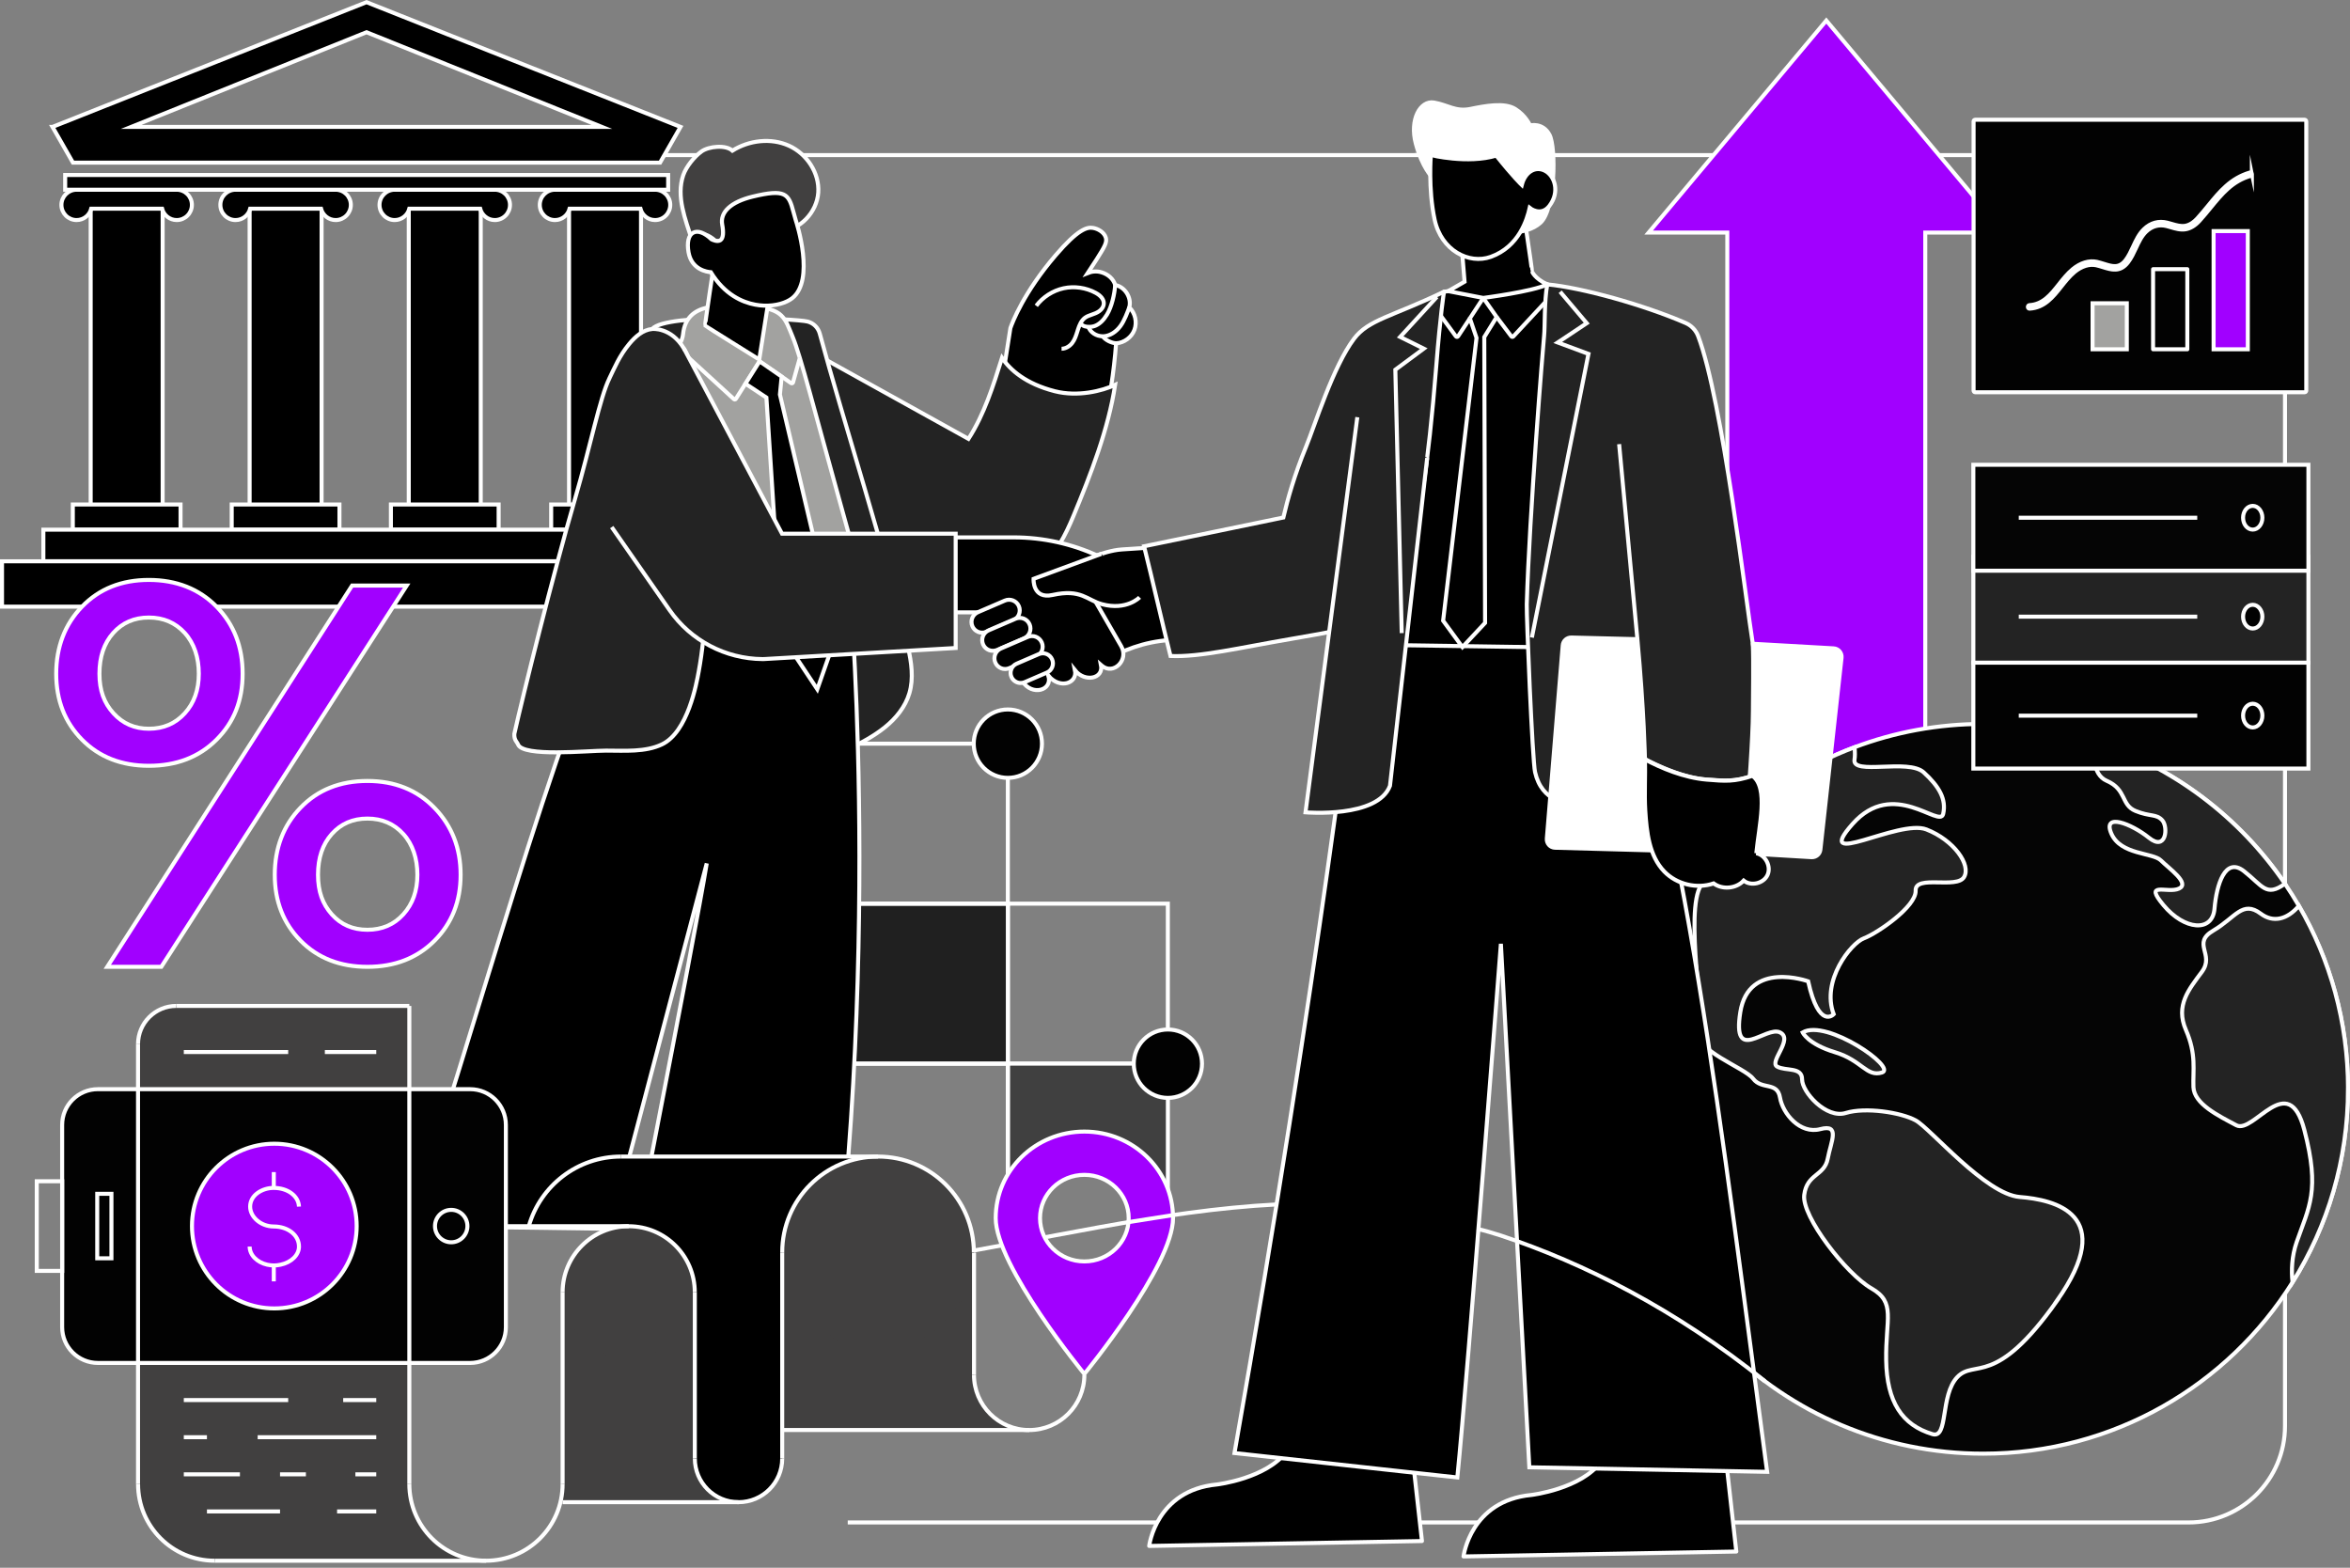 <svg width="802" height="535" viewBox="0 0 802 535" fill="none" xmlns="http://www.w3.org/2000/svg">
<rect x="0" y="0" width="802" height="535" fill="#808080" stroke="none"/>
<g clip-path="url(#clip0_21_14921)">
<g clip-path="url(#clip1_21_14921)">
<path vector-effect="non-scaling-stroke" d="M289.314 519.551H746.919C765.082 519.551 779.814 504.82 779.814 486.656V52.926H53.64" stroke="white" stroke-width="1.373" stroke-miterlimit="10"/>
<path vector-effect="non-scaling-stroke" d="M398.557 362.983V308.383H343.956V362.983H398.557Z" stroke="white" stroke-width="1.373" stroke-miterlimit="10"/>
<path vector-effect="non-scaling-stroke" d="M343.956 417.584V362.983H398.57V417.584L370.069 391.856L343.956 417.584Z" fill="#404040"/>
<path vector-effect="non-scaling-stroke" d="M343.956 362.983V308.383H289.355V362.983H343.956Z" fill="#202020"/>
<path vector-effect="non-scaling-stroke" d="M289.355 417.584V362.983H234.755V417.584H289.355Z" fill="#202020" stroke="white" stroke-width="1.373" stroke-miterlimit="10"/>
<path vector-effect="non-scaling-stroke" d="M343.956 417.584V362.983H398.57V417.584L371.263 390.291L343.956 417.584Z" stroke="white" stroke-width="1.373" stroke-miterlimit="10"/>
<path vector-effect="non-scaling-stroke" d="M343.956 362.983V308.383H289.355V362.983H343.956Z" stroke="white" stroke-width="1.373" stroke-miterlimit="10"/>
<path vector-effect="non-scaling-stroke" d="M343.956 308.383V253.782H289.355V308.383H343.956Z" stroke="white" stroke-width="1.373" stroke-miterlimit="10"/>
<path vector-effect="non-scaling-stroke" d="M289.355 417.584V362.983H343.956V417.584" stroke="white" stroke-width="1.373" stroke-miterlimit="10"/>
<path vector-effect="non-scaling-stroke" d="M343.956 265.452C350.386 265.452 355.598 260.227 355.598 253.782C355.598 247.337 350.386 242.112 343.956 242.112C337.526 242.112 332.314 247.337 332.314 253.782C332.314 260.227 337.526 265.452 343.956 265.452Z" fill="#020202" stroke="white" stroke-width="1.373" stroke-miterlimit="10"/>
<path vector-effect="non-scaling-stroke" d="M398.57 374.667C405 374.667 410.213 369.442 410.213 362.997C410.213 356.552 405 351.327 398.57 351.327C392.141 351.327 386.928 356.552 386.928 362.997C386.928 369.442 392.141 374.667 398.57 374.667Z" fill="#020202" stroke="white" stroke-width="1.373" stroke-miterlimit="10"/>
<path vector-effect="non-scaling-stroke" d="M623.275 7.002L562.647 79.368H589.487V365.62H657.048V79.368H683.889L623.275 7.002Z" fill="#A100FF" stroke="white" stroke-width="1.373" stroke-miterlimit="10"/>
<path vector-effect="non-scaling-stroke" d="M801.314 371.565C801.314 395.824 794.38 418.464 782.381 437.602C760.373 472.721 721.314 496.074 676.804 496.074C608.035 496.074 552.295 440.334 552.295 371.565C552.295 327.495 575.195 288.765 609.751 266.633C617.014 261.979 624.785 258.066 632.953 254.991C646.586 249.856 661.373 247.056 676.804 247.056C690.067 247.056 702.862 249.129 714.848 252.973C741.551 261.54 764.341 278.866 779.8 301.574C781.475 304.031 783.054 306.544 784.55 309.125C795.204 327.481 801.314 348.802 801.314 371.565Z" fill="#050505" stroke="white" stroke-width="1.373" stroke-miterlimit="10"/>
<path vector-effect="non-scaling-stroke" d="M701.942 444.014C680.854 473.819 673.976 463.729 668.004 469.92C662.046 476.112 665.011 491.049 659.519 489.416C649.113 486.299 643.923 478.405 643.703 464.195C643.47 449.986 647.136 444.48 638.665 439.661C630.18 434.842 614.817 415.127 615.737 407.796C616.657 400.465 622.615 401.371 623.755 395.412C624.895 389.454 628.107 383.496 621.229 385.322C614.351 387.161 608.392 380.05 607.472 374.544C606.552 369.039 601.28 372.018 598.301 368.119C595.322 364.22 577.9 358.495 579.726 351.617C581.565 344.738 574.22 305.761 581.785 300.723C589.35 295.684 607.692 276.656 609.751 269.311C610.012 268.377 609.985 267.498 609.724 266.647C616.987 261.993 624.757 258.08 632.926 255.005C633.063 256.666 633.091 258.135 632.899 259.22C631.979 264.725 651.241 258.767 656.513 263.572C661.785 268.391 664.311 272.743 663.158 277.781C662.004 282.82 646.188 265.398 632.212 281.214C618.222 297.03 648.028 279.374 657.433 283.053C666.837 286.719 672.795 295.204 670.269 299.336C667.743 303.469 653.533 298.416 653.767 303.922C654 309.427 640.463 318.598 636.111 320.204C631.759 321.811 621.435 334.647 625.801 346.111C625.801 346.111 620.762 351.617 617.083 334.881C617.083 334.881 596.764 327.577 593.922 345.425C591.093 363.273 602.64 350.01 607.445 352.303C612.264 354.596 603.546 362.394 606.525 364C609.504 365.607 615.01 364 615.01 368.352C615.01 372.705 623.261 381.876 629.919 379.816C636.564 377.757 648.715 379.583 653.767 382.342C658.805 385.088 677.614 407.563 689.298 408.483C700.995 409.402 723.003 414.208 701.901 444.014H701.942Z" fill="#232323" stroke="white" stroke-width="1.373" stroke-miterlimit="10"/>
<path vector-effect="non-scaling-stroke" d="M615.201 352.317C615.201 352.317 616.972 356.285 626.239 359.085C635.507 361.886 636.976 367.625 642.275 366.005C647.574 364.385 623.439 347.608 615.201 352.317Z" fill="#232323" stroke="white" stroke-width="1.373" stroke-miterlimit="10"/>
<path vector-effect="non-scaling-stroke" d="M779.8 301.588C779.8 301.588 779.758 301.616 779.745 301.63C773.347 306.201 772.207 302.316 765.81 297.291C759.412 292.266 756.446 301.863 755.76 310.087C755.073 318.31 745.477 317.404 738.393 308.947C731.308 300.49 739.766 305.062 743.651 303.236C747.536 301.41 740.219 296.385 737.487 293.639C734.741 290.893 723.771 291.813 720.572 284.509C717.373 277.205 727.423 281.077 733.368 285.882C739.312 290.674 739.999 282.23 737.94 279.938C735.88 277.659 733.821 278.798 728.796 276.739C723.771 274.679 725.83 269.421 718.966 266.456C714.023 264.314 714.312 256.928 714.847 252.987C741.55 261.554 764.341 278.88 779.8 301.588Z" fill="#232323" stroke="white" stroke-width="1.373" stroke-miterlimit="10"/>
<path vector-effect="non-scaling-stroke" d="M801.314 371.565C801.314 395.824 794.38 418.464 782.381 437.602C781.956 433.579 782.107 428.76 783.795 423.887C787.969 411.901 791.882 406.423 786.404 385.569C780.926 364.714 769.133 387.148 763.202 384.004C757.024 380.722 748.786 376.7 748.566 370.975C748.347 365.236 749.651 359.882 745.999 351.479C742.347 343.077 747.042 337.613 751.477 331.613C755.911 325.614 747.825 321.975 755.39 317.541C762.955 313.106 765.288 307.121 771.549 311.802C775.75 314.946 780.528 313.875 784.564 309.125C795.218 327.481 801.327 348.802 801.327 371.565H801.314Z" fill="#232323" stroke="white" stroke-width="1.373" stroke-miterlimit="10"/>
<path vector-effect="non-scaling-stroke" d="M49.919 48.162L197.74 50.908L198.592 50.537L46.995 47.75C48.258 48.038 49.397 48.23 49.919 48.148V48.162Z" fill="black" stroke="white" stroke-width="1.373" stroke-miterlimit="10"/>
<path vector-effect="non-scaling-stroke" d="M49.919 48.162L197.74 50.908L198.592 50.537L46.995 47.75C48.258 48.038 49.397 48.23 49.919 48.148V48.162Z" fill="black" stroke="white" stroke-width="1.373" stroke-miterlimit="10"/>
<path vector-effect="non-scaling-stroke" d="M232.242 43.301L125.086 0.741L17.93 43.301H17.916L24.891 55.493H225.267L232.242 43.301ZM44.784 43.301L125.086 10.997L205.388 43.301H44.784Z" fill="black"/>
<path vector-effect="non-scaling-stroke" d="M232.242 43.301L125.086 0.741L17.93 43.301H17.916L24.891 55.493H225.267L232.242 43.301ZM232.242 43.301H232.228M44.784 43.301L125.086 10.997L205.388 43.301H44.784Z" stroke="white" stroke-width="1.373" stroke-miterlimit="10"/>
<path vector-effect="non-scaling-stroke" d="M55.507 64.746H30.945V180.757H55.507V64.746Z" fill="black" stroke="white" stroke-width="1.373" stroke-miterlimit="10"/>
<path vector-effect="non-scaling-stroke" d="M61.616 172.162H24.85V180.77H61.616V172.162Z" fill="black" stroke="white" stroke-width="1.373" stroke-miterlimit="10"/>
<path vector-effect="non-scaling-stroke" d="M60.312 64.746H26.14C23.285 64.746 20.964 67.066 20.964 69.922C20.964 72.778 23.285 75.098 26.14 75.098C28.556 75.098 30.561 73.437 31.137 71.213H55.315C55.891 73.437 57.896 75.098 60.312 75.098C63.167 75.098 65.488 72.778 65.488 69.922C65.488 67.066 63.167 64.746 60.312 64.746Z" fill="black" stroke="white" stroke-width="1.373" stroke-miterlimit="10"/>
<path vector-effect="non-scaling-stroke" d="M218.76 64.746H194.198V180.757H218.76V64.746Z" fill="black" stroke="white" stroke-width="1.373" stroke-miterlimit="10"/>
<path vector-effect="non-scaling-stroke" d="M224.87 172.163H188.103V180.771H224.87V172.163Z" fill="black" stroke="white" stroke-width="1.373" stroke-miterlimit="10"/>
<path vector-effect="non-scaling-stroke" d="M223.565 64.746H189.393C186.538 64.746 184.217 67.066 184.217 69.922C184.217 72.778 186.538 75.098 189.393 75.098C191.809 75.098 193.814 73.437 194.391 71.213H218.568C219.144 73.437 221.149 75.098 223.565 75.098C226.421 75.098 228.741 72.778 228.741 69.922C228.741 67.066 226.421 64.746 223.565 64.746Z" fill="black" stroke="white" stroke-width="1.373" stroke-miterlimit="10"/>
<path vector-effect="non-scaling-stroke" d="M109.751 64.746H85.189V180.757H109.751V64.746Z" fill="black" stroke="white" stroke-width="1.373" stroke-miterlimit="10"/>
<path vector-effect="non-scaling-stroke" d="M115.846 172.163H79.079V180.771H115.846V172.163Z" fill="black" stroke="white" stroke-width="1.373" stroke-miterlimit="10"/>
<path vector-effect="non-scaling-stroke" d="M114.556 64.746H80.384C77.528 64.746 75.208 67.066 75.208 69.922C75.208 72.778 77.528 75.098 80.384 75.098C82.8 75.098 84.805 73.437 85.381 71.213H109.558C110.135 73.437 112.139 75.098 114.556 75.098C117.411 75.098 119.732 72.778 119.732 69.922C119.732 67.066 117.411 64.746 114.556 64.746Z" fill="black" stroke="white" stroke-width="1.373" stroke-miterlimit="10"/>
<path vector-effect="non-scaling-stroke" d="M164.063 64.746H139.501V180.757H164.063V64.746Z" fill="black" stroke="white" stroke-width="1.373" stroke-miterlimit="10"/>
<path vector-effect="non-scaling-stroke" d="M170.172 172.162H133.406V180.77H170.172V172.162Z" fill="black" stroke="white" stroke-width="1.373" stroke-miterlimit="10"/>
<path vector-effect="non-scaling-stroke" d="M168.868 64.746H134.696C131.841 64.746 129.521 67.066 129.521 69.922C129.521 72.778 131.841 75.098 134.696 75.098C137.113 75.098 139.117 73.437 139.694 71.213H163.871C164.447 73.437 166.452 75.098 168.868 75.098C171.724 75.098 174.044 72.778 174.044 69.922C174.044 67.066 171.724 64.746 168.868 64.746Z" fill="black" stroke="white" stroke-width="1.373" stroke-miterlimit="10"/>
<path vector-effect="non-scaling-stroke" d="M228.027 59.722H22.241V64.746H228.027V59.722Z" fill="black" stroke="white" stroke-width="1.373" stroke-miterlimit="10"/>
<path vector-effect="non-scaling-stroke" d="M235.386 180.757H14.8V191.534H235.386V180.757Z" fill="black" stroke="white" stroke-width="1.373" stroke-miterlimit="10"/>
<path vector-effect="non-scaling-stroke" d="M0.687 191.549V207.022H249.486V200.061V191.549H0.687Z" fill="black" stroke="white" stroke-width="1.373" stroke-miterlimit="10"/>
<path vector-effect="non-scaling-stroke" d="M294.668 171.998C294.668 171.998 288.696 181.183 283.932 189.063Z" fill="black"/>
<path vector-effect="non-scaling-stroke" d="M294.668 171.998C294.668 171.998 288.696 181.183 283.932 189.063" stroke="white" stroke-width="1.373" stroke-miterlimit="10"/>
<path vector-effect="non-scaling-stroke" d="M546.474 498.735C539.609 508.167 522.613 510.172 522.613 510.172C501.772 512.135 499.465 531.15 499.465 531.15L592.562 529.475L588.636 494.479L546.474 498.735Z" fill="black" stroke="white" stroke-width="1.373" stroke-linecap="round" stroke-linejoin="round"/>
<path vector-effect="non-scaling-stroke" d="M439.195 495.153C432.33 504.584 415.333 506.589 415.333 506.589C394.493 508.552 392.186 527.567 392.186 527.567L485.283 525.892L481.357 490.896L439.195 495.153Z" fill="black" stroke="white" stroke-width="1.373" stroke-linecap="round" stroke-linejoin="round"/>
<path vector-effect="non-scaling-stroke" d="M374.064 227.05L375.89 225.856C382.741 221.353 390.621 218.662 398.79 218.044L443.052 214.667L443.094 184.023L382.988 187.936C378.828 188.211 374.709 189.886 370.755 191.204L365.813 192.865L354.925 210.795L374.077 227.05H374.064Z" fill="black" stroke="white" stroke-width="1.373" stroke-miterlimit="10"/>
<path vector-effect="non-scaling-stroke" d="M374.064 227.476C373.967 227.476 373.858 227.435 373.789 227.38L354.637 211.125C354.472 210.987 354.431 210.754 354.541 210.575L365.428 192.645C365.483 192.563 365.565 192.494 365.661 192.453L370.604 190.792C371.277 190.572 371.963 190.325 372.636 190.092C375.972 188.925 379.432 187.73 382.946 187.497L443.052 183.584C443.176 183.584 443.286 183.625 443.382 183.694C443.464 183.776 443.519 183.886 443.519 184.01L443.478 214.639C443.478 214.859 443.3 215.051 443.08 215.065L398.817 218.442C390.744 219.06 382.891 221.737 376.123 226.185L374.297 227.38C374.228 227.421 374.146 227.448 374.064 227.448V227.476Z" fill="black" stroke="white" stroke-width="1.373" stroke-miterlimit="10"/>
<path vector-effect="non-scaling-stroke" d="M385.404 104.861C385.816 103.31 385.514 101.58 384.566 100.07C383.605 98.56 382.178 97.557 380.599 97.269C379.995 95.278 378.32 93.686 376.054 92.972C374.119 92.354 372.389 92.711 371.222 93.178C372.279 91.585 373.322 89.965 374.352 88.359C377.043 84.117 377.867 82.62 377.372 81.055C376.782 79.202 374.695 78.048 372.993 77.774C370.947 77.431 367.844 78.282 360.28 87.096C349.365 99.823 345.493 110.037 344.821 111.987L342.857 124.535C345.438 128.338 349.461 131.276 359.909 133.953C362.421 134.599 364.783 134.859 366.993 134.859C371.963 134.859 376.068 133.514 378.965 132.155C379.089 132.1 379.185 131.976 379.212 131.825C379.967 126.965 380.53 122.023 380.901 117.163C383.647 116.984 386.173 115.131 387.148 112.563C388.136 109.941 387.422 106.838 385.418 104.903L385.404 104.861Z" fill="black" stroke="white" stroke-width="1.373" stroke-miterlimit="10"/>
<path vector-effect="non-scaling-stroke" d="M353.648 104.353C355.914 101.36 359.305 99.177 362.971 98.38C366.636 97.584 370.631 98.147 373.94 99.945C375.752 100.934 376.741 102.225 376.7 103.584C376.658 104.915 375.615 106.151 373.913 106.879C373.487 107.057 373.034 107.222 372.608 107.373C371.757 107.661 370.947 107.95 370.274 108.444C369.011 109.377 368.366 110.97 367.899 112.412C367.831 112.631 367.762 112.851 367.693 113.071C367.254 114.457 366.815 115.899 365.895 117.079C365.071 118.15 363.684 119.015 362.284 119.015" fill="black"/>
<path vector-effect="non-scaling-stroke" d="M353.648 104.353C355.914 101.36 359.305 99.177 362.971 98.38C366.636 97.584 370.631 98.147 373.94 99.945C375.752 100.934 376.741 102.225 376.7 103.584C376.658 104.915 375.615 106.151 373.913 106.879C373.487 107.057 373.034 107.222 372.608 107.373C371.757 107.661 370.947 107.95 370.274 108.444C369.011 109.377 368.366 110.97 367.899 112.412C367.831 112.631 367.762 112.851 367.693 113.071C367.254 114.457 366.815 115.899 365.895 117.079C365.071 118.15 363.684 119.015 362.284 119.015" stroke="white" stroke-width="1.373" stroke-miterlimit="10"/>
<path vector-effect="non-scaling-stroke" d="M380.585 97.269C380.379 100.372 379.404 104.67 377.798 107.333C376.631 109.269 375.341 110.504 373.871 111.136C373.254 111.397 372.54 111.548 371.812 111.548C370.59 111.548 369.588 111.397 368.778 110.367" stroke="white" stroke-width="1.373" stroke-miterlimit="10"/>
<path vector-effect="non-scaling-stroke" d="M385.404 104.861C384.759 106.632 383.715 109.461 382.383 111.259C380.928 113.25 378.924 114.513 376.919 114.733C376.727 114.76 376.535 114.76 376.343 114.76C374.132 114.76 372.045 113.401 371.428 111.479" stroke="white" stroke-width="1.373" stroke-miterlimit="10"/>
<path vector-effect="non-scaling-stroke" d="M380.887 117.121C379.391 117.121 377.139 116.009 376.329 114.76Z" fill="black"/>
<path vector-effect="non-scaling-stroke" d="M380.887 117.121C379.391 117.121 377.139 116.009 376.329 114.76" stroke="white" stroke-width="1.373" stroke-miterlimit="10"/>
<path vector-effect="non-scaling-stroke" d="M272.125 117.808C273.333 117.121 278.221 120.746 279.415 121.405C284.619 124.302 289.836 127.185 295.039 130.082C306.86 136.644 318.694 143.207 330.515 149.769C335.924 141.339 338.945 131.729 341.965 122.132C344.752 126.237 350.024 130.96 360.005 133.514C367.845 135.518 376.233 133.39 380.572 131.345C378.238 146.529 372.265 161.823 366.376 176.005C363.616 182.637 360.28 189.391 354.527 193.689C348.775 198 341.155 199.317 334.03 198.356C326.904 197.395 318.571 194.732 312.461 190.956C297.03 181.442 283.616 174.262 276.285 157.732C272.619 149.467 273.031 132.992 271.988 124C271.851 122.764 270.793 118.549 272.125 117.794V117.808Z" fill="#232323" stroke="white" stroke-width="1.373" stroke-miterlimit="10"/>
<path vector-effect="non-scaling-stroke" d="M275.626 109.734C277.644 110.256 279.209 111.821 279.759 113.826C287.708 143.288 303.057 191.025 309.866 220.817C311.047 226.006 311.857 231.484 310.347 236.578C308.974 241.218 305.761 245.158 301.986 248.193C298.21 251.24 293.872 253.492 289.575 255.716C283.616 242.248 281.9 206.621 277.123 192.686C272.496 179.176 267.869 165.639 264.945 151.663C262.899 141.874 230.498 142.753 230.787 132.744C230.869 129.903 220.682 114.595 222.591 112.274C227.135 106.714 271.713 108.719 275.626 109.734Z" fill="#232323" stroke="white" stroke-width="1.373" stroke-miterlimit="10"/>
<path vector-effect="non-scaling-stroke" d="M290.247 203.71L211.621 206.085C191.027 242.687 159.67 360.867 139.378 418.392L208.271 419.339L241.193 294.638C237.226 319.364 210.413 455.516 204.18 488.411L278.688 483.949C302.206 346.067 290.261 203.71 290.261 203.71H290.247Z" fill="black" stroke="white" stroke-width="1.373" stroke-miterlimit="10"/>
<path vector-effect="non-scaling-stroke" d="M227.135 213.21H291.717C295.012 213.21 297.4 210.08 296.522 206.908C294.504 199.618 290.81 186.315 285.868 168.522C278.193 140.954 273.237 121.527 270.56 115.088C267.883 108.635 267.402 105.162 256.474 104.668C246.397 104.214 234.288 102.677 233.107 114.058C232.874 116.269 231.665 118.259 229.881 119.577L222.728 124.877L227.135 213.224V213.21Z" fill="#A2A2A0" stroke="white" stroke-width="1.373" stroke-miterlimit="10"/>
<path vector-effect="non-scaling-stroke" d="M272.963 122.158L270.642 130.506C270.601 130.643 270.505 130.753 270.368 130.794C270.23 130.835 270.093 130.822 269.97 130.739L259.22 123.312L251.133 136.121C251.065 136.231 250.941 136.313 250.804 136.327C250.804 136.327 250.776 136.327 250.763 136.327C250.639 136.327 250.529 136.272 250.447 136.19L234.796 121.87" fill="#A2A2A0"/>
<path vector-effect="non-scaling-stroke" d="M272.963 122.158L270.642 130.506C270.601 130.643 270.505 130.753 270.368 130.794C270.23 130.835 270.093 130.822 269.97 130.739L259.22 123.312L251.133 136.121C251.065 136.231 250.941 136.313 250.804 136.327C250.804 136.327 250.776 136.327 250.763 136.327C250.639 136.327 250.529 136.272 250.447 136.19L234.796 121.87" stroke="white" stroke-width="1.373" stroke-miterlimit="10"/>
<path vector-effect="non-scaling-stroke" d="M312.64 183.39H346.015C356.024 183.39 365.895 185.586 374.97 189.801L366.678 192.863L382.658 220.554C385.349 225.209 379.995 230.549 376.013 227.144C375.917 227.062 375.835 226.98 375.739 226.897C376.727 231.689 370.179 232.924 366.87 228.737C367.776 233.13 361.804 235.327 357.809 230.618C359.264 235.67 352.152 237.647 348.898 232.471C345.466 226.993 334.908 208.967 334.908 208.967H312.049L312.654 183.376L312.64 183.39Z" fill="black" stroke="white" stroke-width="1.373" stroke-miterlimit="10"/>
<path vector-effect="non-scaling-stroke" d="M345.809 211.657L336.638 215.611C334.785 216.408 332.643 215.557 331.847 213.703C331.051 211.85 331.902 209.708 333.755 208.912L342.926 204.958C344.78 204.161 346.921 205.013 347.718 206.866C348.514 208.719 347.663 210.861 345.809 211.657Z" fill="black" stroke="white" stroke-width="1.373" stroke-miterlimit="10"/>
<path vector-effect="non-scaling-stroke" d="M349.462 217.851L340.291 221.805C338.437 222.601 336.295 221.75 335.499 219.896C334.703 218.043 335.554 215.901 337.408 215.105L346.579 211.151C348.432 210.355 350.574 211.206 351.37 213.059C352.166 214.913 351.315 217.055 349.462 217.851Z" fill="black" stroke="white" stroke-width="1.373" stroke-miterlimit="10"/>
<path vector-effect="non-scaling-stroke" d="M353.635 224.056L344.464 228.01C342.611 228.806 340.469 227.955 339.673 226.102C338.876 224.248 339.728 222.106 341.581 221.31L350.752 217.356C352.606 216.56 354.747 217.411 355.544 219.264C356.34 221.118 355.489 223.26 353.635 224.056Z" fill="black" stroke="white" stroke-width="1.373" stroke-miterlimit="10"/>
<path vector-effect="non-scaling-stroke" d="M357.081 229.136L349.516 232.404C347.993 233.063 346.221 232.362 345.562 230.839C344.903 229.315 345.604 227.544 347.128 226.885L354.692 223.617C356.216 222.958 357.987 223.658 358.646 225.182C359.305 226.706 358.605 228.477 357.081 229.136Z" fill="black" stroke="white" stroke-width="1.373" stroke-miterlimit="10"/>
<path vector-effect="non-scaling-stroke" d="M348.336 233.076C347.004 233.076 345.727 232.293 345.178 231.003C344.807 230.165 344.794 229.232 345.137 228.367C345.48 227.516 346.125 226.843 346.976 226.486L354.541 223.218C356.285 222.463 358.317 223.273 359.058 225.017C359.429 225.854 359.443 226.788 359.099 227.653C358.756 228.504 358.111 229.177 357.26 229.534L349.695 232.801C349.256 232.994 348.789 233.076 348.336 233.076Z" fill="black" stroke="white" stroke-width="1.373" stroke-miterlimit="10"/>
<path vector-effect="non-scaling-stroke" d="M375.89 189.006L352.729 197.532C352.729 197.532 352.303 204.575 359.223 203.037C368.97 200.868 370.947 204.808 376.096 206.195C384.484 208.446 388.919 203.847 388.919 203.847" fill="black"/>
<path vector-effect="non-scaling-stroke" d="M375.89 189.006L352.729 197.532C352.729 197.532 352.303 204.575 359.223 203.037C368.97 200.868 370.947 204.808 376.096 206.195C384.484 208.446 388.919 203.847 388.919 203.847" stroke="white" stroke-width="1.373" stroke-miterlimit="10"/>
<path vector-effect="non-scaling-stroke" d="M266.757 128.515L266.167 134.652L285.497 216.477L278.921 235.218L266.812 216.958L261.554 135.668L254.415 130.945L259.234 123.312L266.757 128.515Z" fill="black" stroke="white" stroke-width="1.373" stroke-miterlimit="10"/>
<path vector-effect="non-scaling-stroke" d="M207.983 129.092C209.658 125.673 211.401 121.362 214.765 117.34C216.811 114.882 219.405 112.548 222.591 112.274C222.591 112.274 229.002 111.56 233.409 118.946C235.619 122.653 236.278 127.046 236.855 131.316C240.644 159.09 243.555 201.623 238.448 229.191C237.72 233.145 234.768 249.798 225.913 254.027C220.257 256.731 213.131 256.155 206.857 256.155C200.583 256.155 178.451 258.434 176.79 254.04C176.461 253.175 175.417 252.613 175.527 250.457C178.438 237.414 188.831 195.678 196.272 170.142C201.53 152.088 204.715 135.75 207.983 129.106V129.092Z" fill="#232323" stroke="white" stroke-width="1.373" stroke-miterlimit="10"/>
<path vector-effect="non-scaling-stroke" d="M233.409 118.933L266.881 182.128H326.149V221.132L260.799 224.908C260.607 224.908 260.428 224.921 260.236 224.921C247.591 224.825 235.757 218.606 228.522 208.227L208.765 179.876" fill="#232323"/>
<path vector-effect="non-scaling-stroke" d="M233.409 118.933L266.881 182.128H326.149V221.132L260.799 224.908C260.607 224.908 260.428 224.921 260.236 224.921C247.591 224.825 235.757 218.606 228.522 208.227L208.765 179.876" stroke="white" stroke-width="1.373" stroke-miterlimit="10"/>
<path vector-effect="non-scaling-stroke" d="M233.162 59.829C234.136 56.932 236.937 53.459 239.422 51.674C241.921 49.903 247.701 49.354 249.952 51.413C255.636 47.857 263.091 46.965 269.214 49.711C275.338 52.456 279.717 59.047 279.25 65.733C278.784 72.419 273.072 78.542 266.359 78.871C265.054 84.638 259.412 88.811 253.522 89.47C248.209 90.061 238.049 87.864 236.196 82.056C233.862 74.739 230.718 67.064 233.162 59.829Z" fill="#414040" stroke="white" stroke-width="1.373" stroke-miterlimit="10"/>
<path vector-effect="non-scaling-stroke" d="M263.091 97.474L259.11 122.695C259.11 122.695 240.781 111.299 240.644 111.107C240.507 110.929 243.761 89.47 243.761 89.47C243.761 89.47 248.003 82.372 263.091 97.474Z" fill="black" stroke="white" stroke-width="1.373" stroke-miterlimit="10"/>
<path vector-effect="non-scaling-stroke" d="M269.805 74.807C269.805 74.807 276.642 92.834 269.805 98.641C265.741 102.087 252.904 103.886 244.708 91.502C244.708 91.502 239.024 91.776 237.733 85.969C236.443 80.162 239.34 77.979 244.035 82.056C244.035 82.056 249.719 84.953 247.852 76.894C247.042 73.393 250.035 70.194 256.597 68.3C268.459 64.881 267.361 67.874 269.818 74.807H269.805Z" fill="black" stroke="white" stroke-width="1.373" stroke-miterlimit="10"/>
<path vector-effect="non-scaling-stroke" d="M260.62 104.298C259.686 104.256 258.739 104.16 257.751 103.968C253.426 103.172 247.303 100.591 242.58 92.889C241.303 92.793 236.059 92.065 234.988 86.134C234.384 82.729 234.96 80.285 236.567 79.42C238.145 78.569 240.369 79.365 242.813 81.672C243.129 81.837 244.873 82.674 245.889 81.947C246.808 81.288 247.001 79.462 246.479 76.675C245.669 72.391 249.444 68.904 256.817 67.105C268.116 64.36 269.159 66.172 270.779 72.309C270.999 73.16 271.26 74.135 271.576 75.164C271.878 76.07 278.234 95.635 270.313 101.799C268.404 103.282 264.835 104.476 260.606 104.298H260.62Z" fill="black" stroke="white" stroke-width="1.373" stroke-miterlimit="10"/>
<path vector-effect="non-scaling-stroke" d="M471.06 229.313L485.174 108.044C485.174 108.044 490.103 101.495 490.363 101.317C490.624 101.138 492.821 99.546 492.821 99.546L505.15 97.967L526.718 96.731L529.889 97.61L527.569 224.014L471.06 229.3V229.313Z" fill="black" stroke="white" stroke-width="1.373" stroke-miterlimit="10"/>
<path vector-effect="non-scaling-stroke" d="M550.977 221.255L463.248 219.965C463.248 219.965 450.123 332.544 421.305 495.865L497.351 504.199C500.893 469.066 512.22 322.082 512.22 322.082L521.926 500.725L603.079 502.277C588.444 392.869 572.888 260.177 550.977 221.255Z" fill="black" stroke="white" stroke-width="1.373" stroke-miterlimit="10"/>
<path vector-effect="non-scaling-stroke" d="M492.82 99.574C492.82 99.574 492.807 99.547 492.793 99.561C474.849 108.155 467.023 109.075 462.094 115.61C454.928 125.124 448.75 145.1 445.702 152.514C441.789 162.014 439.428 170.375 437.972 176.608C422.129 179.876 406.286 183.143 390.442 186.425C393.298 197.833 396.607 212.455 399.462 223.864C409.471 224.317 423.378 220.981 440.334 218.084C455.573 215.475 463.193 214.171 468.177 210.739C477.073 204.616 484.624 194.168 490.171 124.863C491.612 106.768 492.724 100.096 492.807 99.588L492.82 99.574Z" fill="#232323" stroke="white" stroke-width="1.373" stroke-miterlimit="10"/>
<path vector-effect="non-scaling-stroke" d="M463.22 142.368L445.537 277.215C445.537 277.215 470.195 279.316 474.368 268.154L487.068 156.262" fill="#232323"/>
<path vector-effect="non-scaling-stroke" d="M463.22 142.368L445.537 277.215C445.537 277.215 470.195 279.316 474.368 268.154L487.068 156.262" stroke="white" stroke-width="1.373" stroke-miterlimit="10"/>
<path vector-effect="non-scaling-stroke" d="M598.081 264.763C599.523 242.274 601.816 241.876 598.191 219.69C595.981 206.181 587.867 136.519 579.533 114.69C578.765 112.685 577.227 111.079 575.264 110.228C560.972 104.036 539.884 98.16 528.049 97.048C526.978 102.787 527.294 111.477 526.965 114.594C526.635 117.71 521.94 175.606 521.047 206.208C520.924 210.244 522.983 259.546 523.876 263.486C526.168 273.59 534.68 274.854 541.517 275.32C548.341 275.787 561.466 275.32 561.466 275.32L560.697 258.667C560.697 258.667 572.532 265.408 582.458 266.039C588.924 266.465 591.958 266.795 598.109 264.749L598.081 264.763Z" fill="#232323" stroke="white" stroke-width="1.373" stroke-miterlimit="10"/>
<path vector-effect="non-scaling-stroke" d="M625.732 221.256L598.191 219.69C598.466 226.322 598.233 236.577 598.233 242.549C598.233 251.899 596.571 273.042 596.571 273.042C596.571 273.042 595.308 287.032 594.951 291.164H595.404L618.277 292.523C619.787 292.578 621.092 291.466 621.256 289.956L628.478 224.454C628.656 222.793 627.393 221.324 625.732 221.256Z" fill="white" stroke="white" stroke-width="1.373" stroke-linejoin="round"/>
<path vector-effect="non-scaling-stroke" d="M561.384 259.162C561.384 259.162 561.109 242.906 558.802 218.125L536.314 217.562C534.777 217.508 533.459 218.661 533.321 220.212L527.898 286.181C527.761 287.828 529.024 289.242 530.672 289.297L597.395 291.123C590.531 285.233 561.37 259.175 561.37 259.175L561.384 259.162Z" fill="white" stroke="white" stroke-width="1.373" stroke-linejoin="round"/>
<path vector-effect="non-scaling-stroke" d="M599.386 291.177C600.292 281.773 603.656 268.799 598.068 264.763C591.917 266.808 588.883 266.602 582.417 266.053C574.715 265.408 566.971 262.127 561.37 259.161C561.576 265.12 561.137 270.611 561.493 276.556C561.947 283.983 562.811 292.056 567.974 297.41C572.216 301.79 579.053 303.451 584.819 301.474C587.84 303.712 592.535 303.273 595.075 300.513C597.574 302.531 601.871 301.515 603.216 298.591C604.548 295.667 602.516 291.754 599.358 291.177H599.386Z" fill="black" stroke="white" stroke-width="1.373" stroke-miterlimit="10"/>
<path vector-effect="non-scaling-stroke" d="M498.312 77.647L499.822 96.14L494.248 99.353L506.193 101.673C506.193 101.673 523.272 99.463 528.036 97.06C523.615 94.973 522.791 92.571 522.819 92.543C522.97 92.351 519.414 68.916 519.414 68.916C519.414 68.916 514.787 61.172 498.312 77.647Z" fill="black" stroke="white" stroke-width="1.373" stroke-miterlimit="10"/>
<path vector-effect="non-scaling-stroke" d="M505.959 102.045L501.634 108.648L503.9 115.307L492.505 211.822L499.095 220.829L506.824 212.564L506.549 115.032L510.778 108.181L506.453 102.031C506.33 101.866 506.083 101.866 505.959 102.031V102.045Z" fill="black" stroke="white" stroke-width="1.373" stroke-miterlimit="10"/>
<path vector-effect="non-scaling-stroke" d="M527.377 103.088L516.448 114.84C516.366 114.922 516.256 114.977 516.132 114.977C516.009 114.977 515.899 114.922 515.817 114.84L510.778 108.181" fill="black"/>
<path vector-effect="non-scaling-stroke" d="M527.377 103.088L516.448 114.84C516.366 114.922 516.256 114.977 516.132 114.977C516.009 114.977 515.899 114.922 515.817 114.84L510.778 108.181" stroke="white" stroke-width="1.373" stroke-miterlimit="10"/>
<path vector-effect="non-scaling-stroke" d="M501.635 108.649L497.584 114.8C497.502 114.909 497.365 114.978 497.228 114.978C497.09 114.978 496.953 114.909 496.871 114.8L491.763 107.825" fill="black"/>
<path vector-effect="non-scaling-stroke" d="M501.635 108.649L497.584 114.8C497.502 114.909 497.365 114.978 497.228 114.978C497.09 114.978 496.953 114.909 496.871 114.8L491.763 107.825" stroke="white" stroke-width="1.373" stroke-miterlimit="10"/>
<path vector-effect="non-scaling-stroke" d="M488.702 60.389C488.702 60.389 485.365 57.177 483.183 49.008C481 40.853 484.679 34.181 489.388 34.991C494.097 35.801 496.747 38.203 501.799 37.173C506.852 36.144 513.414 34.881 517.094 37.173C520.773 39.466 522.146 42.802 522.146 42.802C522.146 42.802 526.512 41.649 528.818 46.015C531.111 50.381 530.768 71.414 525.715 76.013C520.663 80.612 509.968 80.269 504.339 75.56C498.71 70.851 488.702 60.389 488.702 60.389Z" fill="white" stroke="white" stroke-width="1.373" stroke-linejoin="round"/>
<path vector-effect="non-scaling-stroke" d="M488.317 52.921C488.317 52.921 487.343 64.398 489.608 74.956C491.873 85.514 501.346 90.291 508.746 87.656C518.439 84.196 521.199 74.75 522.05 70.947C522.05 70.947 525.866 74.078 528.805 70.22C532.443 65.442 530.548 59.991 527.308 58.303C524.082 56.6 520.498 58.577 519.345 63.122C519.345 63.122 516.503 60.444 510.641 53.099C500.852 56.037 488.304 52.921 488.304 52.921H488.317Z" fill="black" stroke="white" stroke-width="1.373" stroke-miterlimit="10"/>
<path vector-effect="non-scaling-stroke" d="M490.377 101.319L477.842 114.98L485.901 118.975L476.195 126.169L478.378 216.054" stroke="white" stroke-width="1.373" stroke-miterlimit="10"/>
<path vector-effect="non-scaling-stroke" d="M522.791 217.564L542.108 120.774L531.619 116.875L541.518 110.285L532.443 99.562" stroke="white" stroke-width="1.373" stroke-miterlimit="10"/>
<path vector-effect="non-scaling-stroke" d="M558.803 218.127L552.57 151.568" stroke="white" stroke-width="1.373" stroke-miterlimit="10"/>
<path vector-effect="non-scaling-stroke" d="M504.037 419.354C505.959 419.711 510.339 421.016 512.192 421.633C540.557 431.065 571.777 446.772 602.297 471.347" stroke="white" stroke-width="1.373" stroke-miterlimit="10"/>
<path vector-effect="non-scaling-stroke" d="M200.239 424.395C274.184 451.99 355.392 415.169 435.694 411.022" stroke="white" stroke-width="1.373" stroke-miterlimit="10"/>
<path vector-effect="non-scaling-stroke" d="M370.069 386.158C353.36 386.158 339.81 399.379 339.81 415.703C339.81 432.027 370.069 468.876 370.069 468.876C370.069 468.876 400.328 432.013 400.328 415.703C400.328 399.393 386.777 386.158 370.069 386.158ZM370.069 430.476C361.708 430.476 354.939 423.858 354.939 415.703C354.939 407.548 361.708 400.931 370.069 400.931C378.43 400.931 385.198 407.548 385.198 415.703C385.198 423.858 378.43 430.476 370.069 430.476Z" fill="#A100FF" stroke="white" stroke-width="1.373" stroke-miterlimit="10"/>
<path vector-effect="non-scaling-stroke" d="M385.088 417.063L400.849 414.578" stroke="white" stroke-width="1.373" stroke-miterlimit="10"/>
<path vector-effect="non-scaling-stroke" d="M786.541 133.859H674.072C673.784 133.859 673.537 133.585 673.537 133.255V41.462C673.537 41.133 673.77 40.858 674.072 40.858H786.541C786.829 40.858 787.077 41.133 787.077 41.462V133.255C787.077 133.585 786.843 133.859 786.541 133.859Z" fill="#020202" stroke="white" stroke-width="1.373" stroke-miterlimit="10"/>
<path vector-effect="non-scaling-stroke" d="M725.831 103.489H714.147V119.195H725.831V103.489Z" fill="#A2A2A0" stroke="white" stroke-width="1.373" stroke-miterlimit="10"/>
<path vector-effect="non-scaling-stroke" d="M746.48 91.86H734.796V119.195H746.48V91.86Z" fill="#020202" stroke="white" stroke-width="1.373" stroke-linejoin="round"/>
<path vector-effect="non-scaling-stroke" d="M767.128 78.859H755.445V119.196H767.128V78.859Z" fill="#A100FF" stroke="white" stroke-width="1.373" stroke-miterlimit="10"/>
<path vector-effect="non-scaling-stroke" d="M768.515 59.283C768.446 58.967 768.144 58.775 767.869 58.857C761.266 60.806 757.545 65.337 753.619 70.142C752.424 71.598 751.202 73.094 749.857 74.563C748.964 75.538 747.523 76.773 745.752 77.062C744.242 77.309 742.731 76.87 741.125 76.403C740.631 76.252 740.15 76.115 739.656 75.991C736.704 75.249 733.959 76.005 731.693 78.188C729.991 79.821 728.961 82.032 727.973 84.174C727.231 85.766 726.462 87.413 725.447 88.745C723.209 91.656 720.902 90.942 717.978 90.022C717.209 89.789 716.426 89.541 715.603 89.349C712.994 88.773 710.001 89.679 707.379 91.848C705.58 93.331 704.084 95.212 702.656 97.024C699.869 100.539 697.233 103.861 692.579 104.136C692.291 104.149 692.057 104.438 692.071 104.767C692.085 105.083 692.318 105.33 692.606 105.33C692.606 105.33 692.62 105.33 692.634 105.33C697.727 105.042 700.638 101.376 703.452 97.82C704.853 96.049 706.294 94.237 708.011 92.809C710.399 90.846 713.09 90.008 715.411 90.53C716.179 90.709 716.962 90.942 717.703 91.175C720.6 92.081 723.579 93.015 726.257 89.514C727.355 88.073 728.151 86.37 728.92 84.723C729.908 82.595 730.856 80.576 732.393 79.094C734.384 77.172 736.828 76.499 739.423 77.158C739.903 77.281 740.37 77.419 740.851 77.556C742.484 78.037 744.173 78.531 745.903 78.243C747.523 77.968 749.143 76.993 750.585 75.414C751.944 73.918 753.179 72.408 754.387 70.939C758.383 66.065 761.829 61.864 768.13 59.996C768.419 59.914 768.583 59.585 768.515 59.269V59.283Z" stroke="white" stroke-width="1.373" stroke-miterlimit="10"/>
<path vector-effect="non-scaling-stroke" d="M787.804 226.133H673.454V262.282H787.804V226.133Z" fill="#020202" stroke="white" stroke-width="1.373" stroke-miterlimit="10"/>
<path vector-effect="non-scaling-stroke" d="M787.804 189.983H673.454V226.132H787.804V189.983Z" fill="#232323" stroke="white" stroke-width="1.373" stroke-miterlimit="10"/>
<path vector-effect="non-scaling-stroke" d="M787.804 158.613H673.454V194.762H787.804V158.613Z" fill="#050505" stroke="white" stroke-width="1.373" stroke-miterlimit="10"/>
<path vector-effect="non-scaling-stroke" d="M768.803 180.731C770.615 180.731 772.098 178.919 772.098 176.681C772.098 174.443 770.628 172.631 768.803 172.631C766.977 172.631 765.508 174.443 765.508 176.681C765.508 178.919 766.977 180.731 768.803 180.731Z" fill="#020202" stroke="white" stroke-width="1.373" stroke-miterlimit="10"/>
<path vector-effect="non-scaling-stroke" d="M768.803 214.49C770.615 214.49 772.098 212.678 772.098 210.44C772.098 208.202 770.628 206.39 768.803 206.39C766.977 206.39 765.508 208.202 765.508 210.44C765.508 212.678 766.977 214.49 768.803 214.49Z" fill="#020202" stroke="white" stroke-width="1.373" stroke-miterlimit="10"/>
<path vector-effect="non-scaling-stroke" d="M768.803 248.251C770.615 248.251 772.098 246.438 772.098 244.2C772.098 241.963 770.628 240.15 768.803 240.15C766.977 240.15 765.508 241.963 765.508 244.2C765.508 246.438 766.977 248.251 768.803 248.251Z" fill="#020202" stroke="white" stroke-width="1.373" stroke-miterlimit="10"/>
<path vector-effect="non-scaling-stroke" d="M688.955 176.681H749.871" stroke="white" stroke-width="1.373" stroke-miterlimit="10"/>
<path vector-effect="non-scaling-stroke" d="M688.955 210.44H749.871" stroke="white" stroke-width="1.373" stroke-miterlimit="10"/>
<path vector-effect="non-scaling-stroke" d="M688.955 244.228H749.871" stroke="white" stroke-width="1.373" stroke-miterlimit="10"/>
<path vector-effect="non-scaling-stroke" d="M50.798 261.334C41.476 261.334 33.87 258.368 27.994 252.424C22.118 246.479 19.18 238.983 19.18 229.908C19.18 220.833 22.118 213.076 27.994 207.008C33.87 200.939 41.476 197.905 50.798 197.905C60.12 197.905 67.945 200.939 73.89 207.008C79.835 213.076 82.8 220.709 82.8 229.908C82.8 239.106 79.835 246.479 73.89 252.424C67.945 258.368 60.257 261.334 50.798 261.334ZM50.798 248.689C55.781 248.689 59.859 246.932 63.058 243.417C66.257 239.903 67.849 235.399 67.849 229.908C67.849 224.416 66.257 219.529 63.058 216.014C59.859 212.499 55.781 210.742 50.798 210.742C45.814 210.742 41.764 212.499 38.634 216.014C35.504 219.529 33.938 224.155 33.938 229.908C33.938 235.66 35.531 239.903 38.73 243.417C41.929 246.932 45.951 248.689 50.798 248.689ZM55.054 329.938H36.602L120.157 199.827H138.801L55.054 329.938ZM148.288 321.028C142.343 326.973 134.71 329.938 125.388 329.938C116.066 329.938 108.46 326.973 102.584 321.028C96.708 315.083 93.77 307.587 93.77 298.512C93.77 289.437 96.708 281.68 102.584 275.612C108.46 269.544 116.066 266.51 125.388 266.51C134.71 266.51 142.343 269.571 148.288 275.708C154.233 281.831 157.198 289.437 157.198 298.512C157.198 307.587 154.233 315.083 148.288 321.028ZM113.224 312.022C116.354 315.536 120.404 317.294 125.388 317.294C130.372 317.294 134.463 315.536 137.648 312.022C140.833 308.507 142.44 304.004 142.44 298.512C142.44 293.021 140.847 288.133 137.648 284.618C134.449 281.104 130.372 279.346 125.388 279.346C120.404 279.346 116.354 281.104 113.224 284.618C110.094 288.133 108.529 292.76 108.529 298.512C108.529 304.265 110.094 308.507 113.224 312.022Z" fill="#A100FF" stroke="white" stroke-width="1.373" stroke-miterlimit="10"/>
<path vector-effect="non-scaling-stroke" d="M139.694 371.689H160.878C167.468 371.689 172.822 377.044 172.822 383.634V453.172C172.822 459.762 167.468 465.116 160.878 465.116H139.694V371.689Z" fill="black"/>
<path vector-effect="non-scaling-stroke" d="M333.714 475.673L332.932 473.613L310.43 488.001H346.235L343.16 486.368C338.821 484.061 335.458 480.258 333.714 475.673Z" fill="#414040"/>
<path vector-effect="non-scaling-stroke" d="M332.396 426.084H266.949V488.016H332.396V426.084Z" fill="#414040"/>
<path vector-effect="non-scaling-stroke" d="M299.638 460.228C317.699 460.228 332.341 445.586 332.341 427.525C332.341 409.464 317.699 394.822 299.638 394.822C281.577 394.822 266.935 409.464 266.935 427.525C266.935 445.586 281.577 460.228 299.638 460.228Z" fill="#414040"/>
<path vector-effect="non-scaling-stroke" d="M252.712 494.152H228.878V512.632H252.712V494.152Z" fill="#414040"/>
<path vector-effect="non-scaling-stroke" d="M237.129 444.055H192.002V512.632H237.129V444.055Z" fill="#414040"/>
<path vector-effect="non-scaling-stroke" d="M214.573 463.633C227.031 463.633 237.13 453.534 237.13 441.076C237.13 428.619 227.031 418.52 214.573 418.52C202.115 418.52 192.016 428.619 192.016 441.076C192.016 453.534 202.115 463.633 214.573 463.633Z" fill="#414040"/>
<path vector-effect="non-scaling-stroke" d="M139.694 371.689H47.105V465.349H139.694V371.689Z" fill="#202020"/>
<path vector-effect="non-scaling-stroke" d="M139.694 532.609H73.314C58.843 532.609 47.105 520.87 47.105 506.4V465.116H139.694V506.647C139.694 520.98 151.322 532.609 165.656 532.595H166.589H139.694V532.609Z" fill="#414040"/>
<path vector-effect="non-scaling-stroke" d="M60.093 343.283C52.926 343.283 47.119 349.091 47.119 356.257V371.689H139.708V343.283H60.106H60.093Z" fill="#414040"/>
<path vector-effect="non-scaling-stroke" d="M252.039 512.632C260.274 512.632 266.949 505.957 266.949 497.722C266.949 489.488 260.274 482.812 252.039 482.812C243.805 482.812 237.129 489.488 237.129 497.722C237.129 505.957 243.805 512.632 252.039 512.632Z" fill="black"/>
<path vector-effect="non-scaling-stroke" d="M299.556 394.672H211.95C197.974 394.672 183.462 404.694 180.469 418.286L214.682 418.355C227.093 418.382 237.129 428.446 237.129 440.843V497.709H266.949V426.496C266.949 408.923 281.2 394.658 298.773 394.658H299.556V394.672Z" fill="black"/>
<path vector-effect="non-scaling-stroke" d="M160.439 371.689H33.417C26.676 371.689 21.212 377.154 21.212 383.895V452.911C21.212 459.652 26.676 465.116 33.417 465.116H160.439C167.179 465.116 172.644 459.652 172.644 452.911V383.895C172.644 377.154 167.179 371.689 160.439 371.689Z" fill="#020202" stroke="white" stroke-width="1.373" stroke-miterlimit="10"/>
<path vector-effect="non-scaling-stroke" d="M60.175 343.283H139.694" stroke="white" stroke-width="1.373" stroke-miterlimit="10"/>
<path vector-effect="non-scaling-stroke" d="M73.272 532.608H165.848" stroke="white" stroke-width="1.373" stroke-miterlimit="10"/>
<path vector-effect="non-scaling-stroke" d="M211.951 394.686H299.68" stroke="white" stroke-width="1.373" stroke-miterlimit="10"/>
<path vector-effect="non-scaling-stroke" d="M172.644 418.45H214.572" stroke="white" stroke-width="1.373" stroke-miterlimit="10"/>
<path vector-effect="non-scaling-stroke" d="M266.949 497.722C266.949 505.959 260.277 512.632 252.039 512.632C243.802 512.632 237.129 505.959 237.129 497.722" stroke="white" stroke-width="1.373" stroke-miterlimit="10"/>
<path vector-effect="non-scaling-stroke" d="M266.949 427.388C266.949 409.334 281.584 394.686 299.652 394.686C317.719 394.686 332.355 409.321 332.355 427.388" stroke="white" stroke-width="1.373" stroke-miterlimit="10"/>
<path vector-effect="non-scaling-stroke" d="M211.95 394.686C197.027 394.686 184.423 404.68 180.497 418.341L180.469 418.451" stroke="white" stroke-width="1.373" stroke-miterlimit="10"/>
<path vector-effect="non-scaling-stroke" d="M370.069 469.18C370.069 479.586 361.639 488.016 351.232 488.016C340.826 488.016 332.396 479.586 332.396 469.18" stroke="white" stroke-width="1.373" stroke-miterlimit="10"/>
<path vector-effect="non-scaling-stroke" d="M192.002 441.021C192.002 428.555 202.106 418.464 214.559 418.464C227.011 418.464 237.116 428.569 237.116 441.021" stroke="white" stroke-width="1.373" stroke-miterlimit="10"/>
<path vector-effect="non-scaling-stroke" d="M192.002 506.454C192.002 520.897 180.291 532.608 165.848 532.608C151.405 532.608 139.694 520.897 139.694 506.454" stroke="white" stroke-width="1.373" stroke-miterlimit="10"/>
<path vector-effect="non-scaling-stroke" d="M73.273 532.608C58.83 532.608 47.119 520.897 47.119 506.454" stroke="white" stroke-width="1.373" stroke-miterlimit="10"/>
<path vector-effect="non-scaling-stroke" d="M47.105 356.34C47.105 349.132 52.953 343.283 60.161 343.283" stroke="white" stroke-width="1.373" stroke-miterlimit="10"/>
<path vector-effect="non-scaling-stroke" d="M47.105 356.34V506.454" stroke="white" stroke-width="1.373" stroke-miterlimit="10"/>
<path vector-effect="non-scaling-stroke" d="M139.694 343.283V506.454" stroke="white" stroke-width="1.373" stroke-miterlimit="10"/>
<path vector-effect="non-scaling-stroke" d="M266.949 497.723V427.389" stroke="white" stroke-width="1.373" stroke-miterlimit="10"/>
<path vector-effect="non-scaling-stroke" d="M332.409 427.524V469.179" stroke="white" stroke-width="1.373" stroke-miterlimit="10"/>
<path vector-effect="non-scaling-stroke" d="M192.002 506.453V441.021" stroke="white" stroke-width="1.373" stroke-miterlimit="10"/>
<path vector-effect="non-scaling-stroke" d="M237.129 441.021V497.722" stroke="white" stroke-width="1.373" stroke-miterlimit="10"/>
<path vector-effect="non-scaling-stroke" d="M351.232 488.002H266.949" stroke="white" stroke-width="1.373" stroke-miterlimit="10"/>
<path vector-effect="non-scaling-stroke" d="M252.039 512.632H192.002" stroke="white" stroke-width="1.373" stroke-miterlimit="10"/>
<path vector-effect="non-scaling-stroke" d="M21.212 403.114H12.549V433.703H21.212V403.114Z" stroke="white" stroke-width="1.373" stroke-miterlimit="10"/>
<path vector-effect="non-scaling-stroke" d="M38.03 407.398H33.183V429.406H38.03V407.398Z" stroke="white" stroke-width="1.373" stroke-miterlimit="10"/>
<path vector-effect="non-scaling-stroke" d="M153.986 423.942C157.042 423.942 159.519 421.465 159.519 418.409C159.519 415.353 157.042 412.876 153.986 412.876C150.931 412.876 148.453 415.353 148.453 418.409C148.453 421.465 150.931 423.942 153.986 423.942Z" stroke="white" stroke-width="1.373" stroke-miterlimit="10"/>
<path vector-effect="non-scaling-stroke" d="M110.863 359.018H128.408" stroke="white" stroke-width="1.373" stroke-miterlimit="10"/>
<path vector-effect="non-scaling-stroke" d="M62.728 359.018H98.356" stroke="white" stroke-width="1.373" stroke-miterlimit="10"/>
<path vector-effect="non-scaling-stroke" d="M117.123 477.787H128.409" stroke="white" stroke-width="1.373" stroke-miterlimit="10"/>
<path vector-effect="non-scaling-stroke" d="M62.728 477.787H98.356" stroke="white" stroke-width="1.373" stroke-miterlimit="10"/>
<path vector-effect="non-scaling-stroke" d="M87.935 490.46H128.409" stroke="white" stroke-width="1.373" stroke-miterlimit="10"/>
<path vector-effect="non-scaling-stroke" d="M62.728 490.46H70.623" stroke="white" stroke-width="1.373" stroke-miterlimit="10"/>
<path vector-effect="non-scaling-stroke" d="M121.284 503.131H128.409" stroke="white" stroke-width="1.373" stroke-miterlimit="10"/>
<path vector-effect="non-scaling-stroke" d="M95.569 503.131H104.397" stroke="white" stroke-width="1.373" stroke-miterlimit="10"/>
<path vector-effect="non-scaling-stroke" d="M62.728 503.131H81.88" stroke="white" stroke-width="1.373" stroke-miterlimit="10"/>
<path vector-effect="non-scaling-stroke" d="M115.036 515.79H128.408" stroke="white" stroke-width="1.373" stroke-miterlimit="10"/>
<path vector-effect="non-scaling-stroke" d="M70.623 515.79H95.569" stroke="white" stroke-width="1.373" stroke-miterlimit="10"/>
<path vector-effect="non-scaling-stroke" d="M93.619 446.513C109.14 446.513 121.722 433.93 121.722 418.409C121.722 402.888 109.14 390.306 93.619 390.306C78.098 390.306 65.515 402.888 65.515 418.409C65.515 433.93 78.098 446.513 93.619 446.513Z" fill="#A100FF" stroke="white" stroke-width="1.373" stroke-miterlimit="10"/>
<path vector-effect="non-scaling-stroke" d="M93.44 431.865V437.275" stroke="white" stroke-width="1.373" stroke-miterlimit="10"/>
<path vector-effect="non-scaling-stroke" d="M93.44 399.985V405.395" stroke="white" stroke-width="1.373" stroke-miterlimit="10"/>
<path vector-effect="non-scaling-stroke" d="M102.035 411.765C101.87 408.127 98.218 405.381 93.372 405.381C89.528 405.381 85.368 407.825 85.368 411.765C85.368 415.376 89.102 418.547 93.372 418.547C98.314 418.547 102.035 421.499 102.035 425.412C102.035 428.267 99.454 430.807 95.747 431.59C95.019 431.741 94.264 431.851 93.509 431.851C92.754 431.851 91.958 431.754 91.203 431.59C87.674 430.793 85.203 428.254 85.203 425.412" stroke="white" stroke-width="1.373" stroke-miterlimit="10"/>
</g>
</g>
<defs>
<clipPath id="clip0_21_14921">
<rect width="802" height="535" fill="white"/>
</clipPath>
<clipPath id="clip1_21_14921">
<rect width="802" height="533.294" fill="white"/>
</clipPath>
</defs>
</svg>
